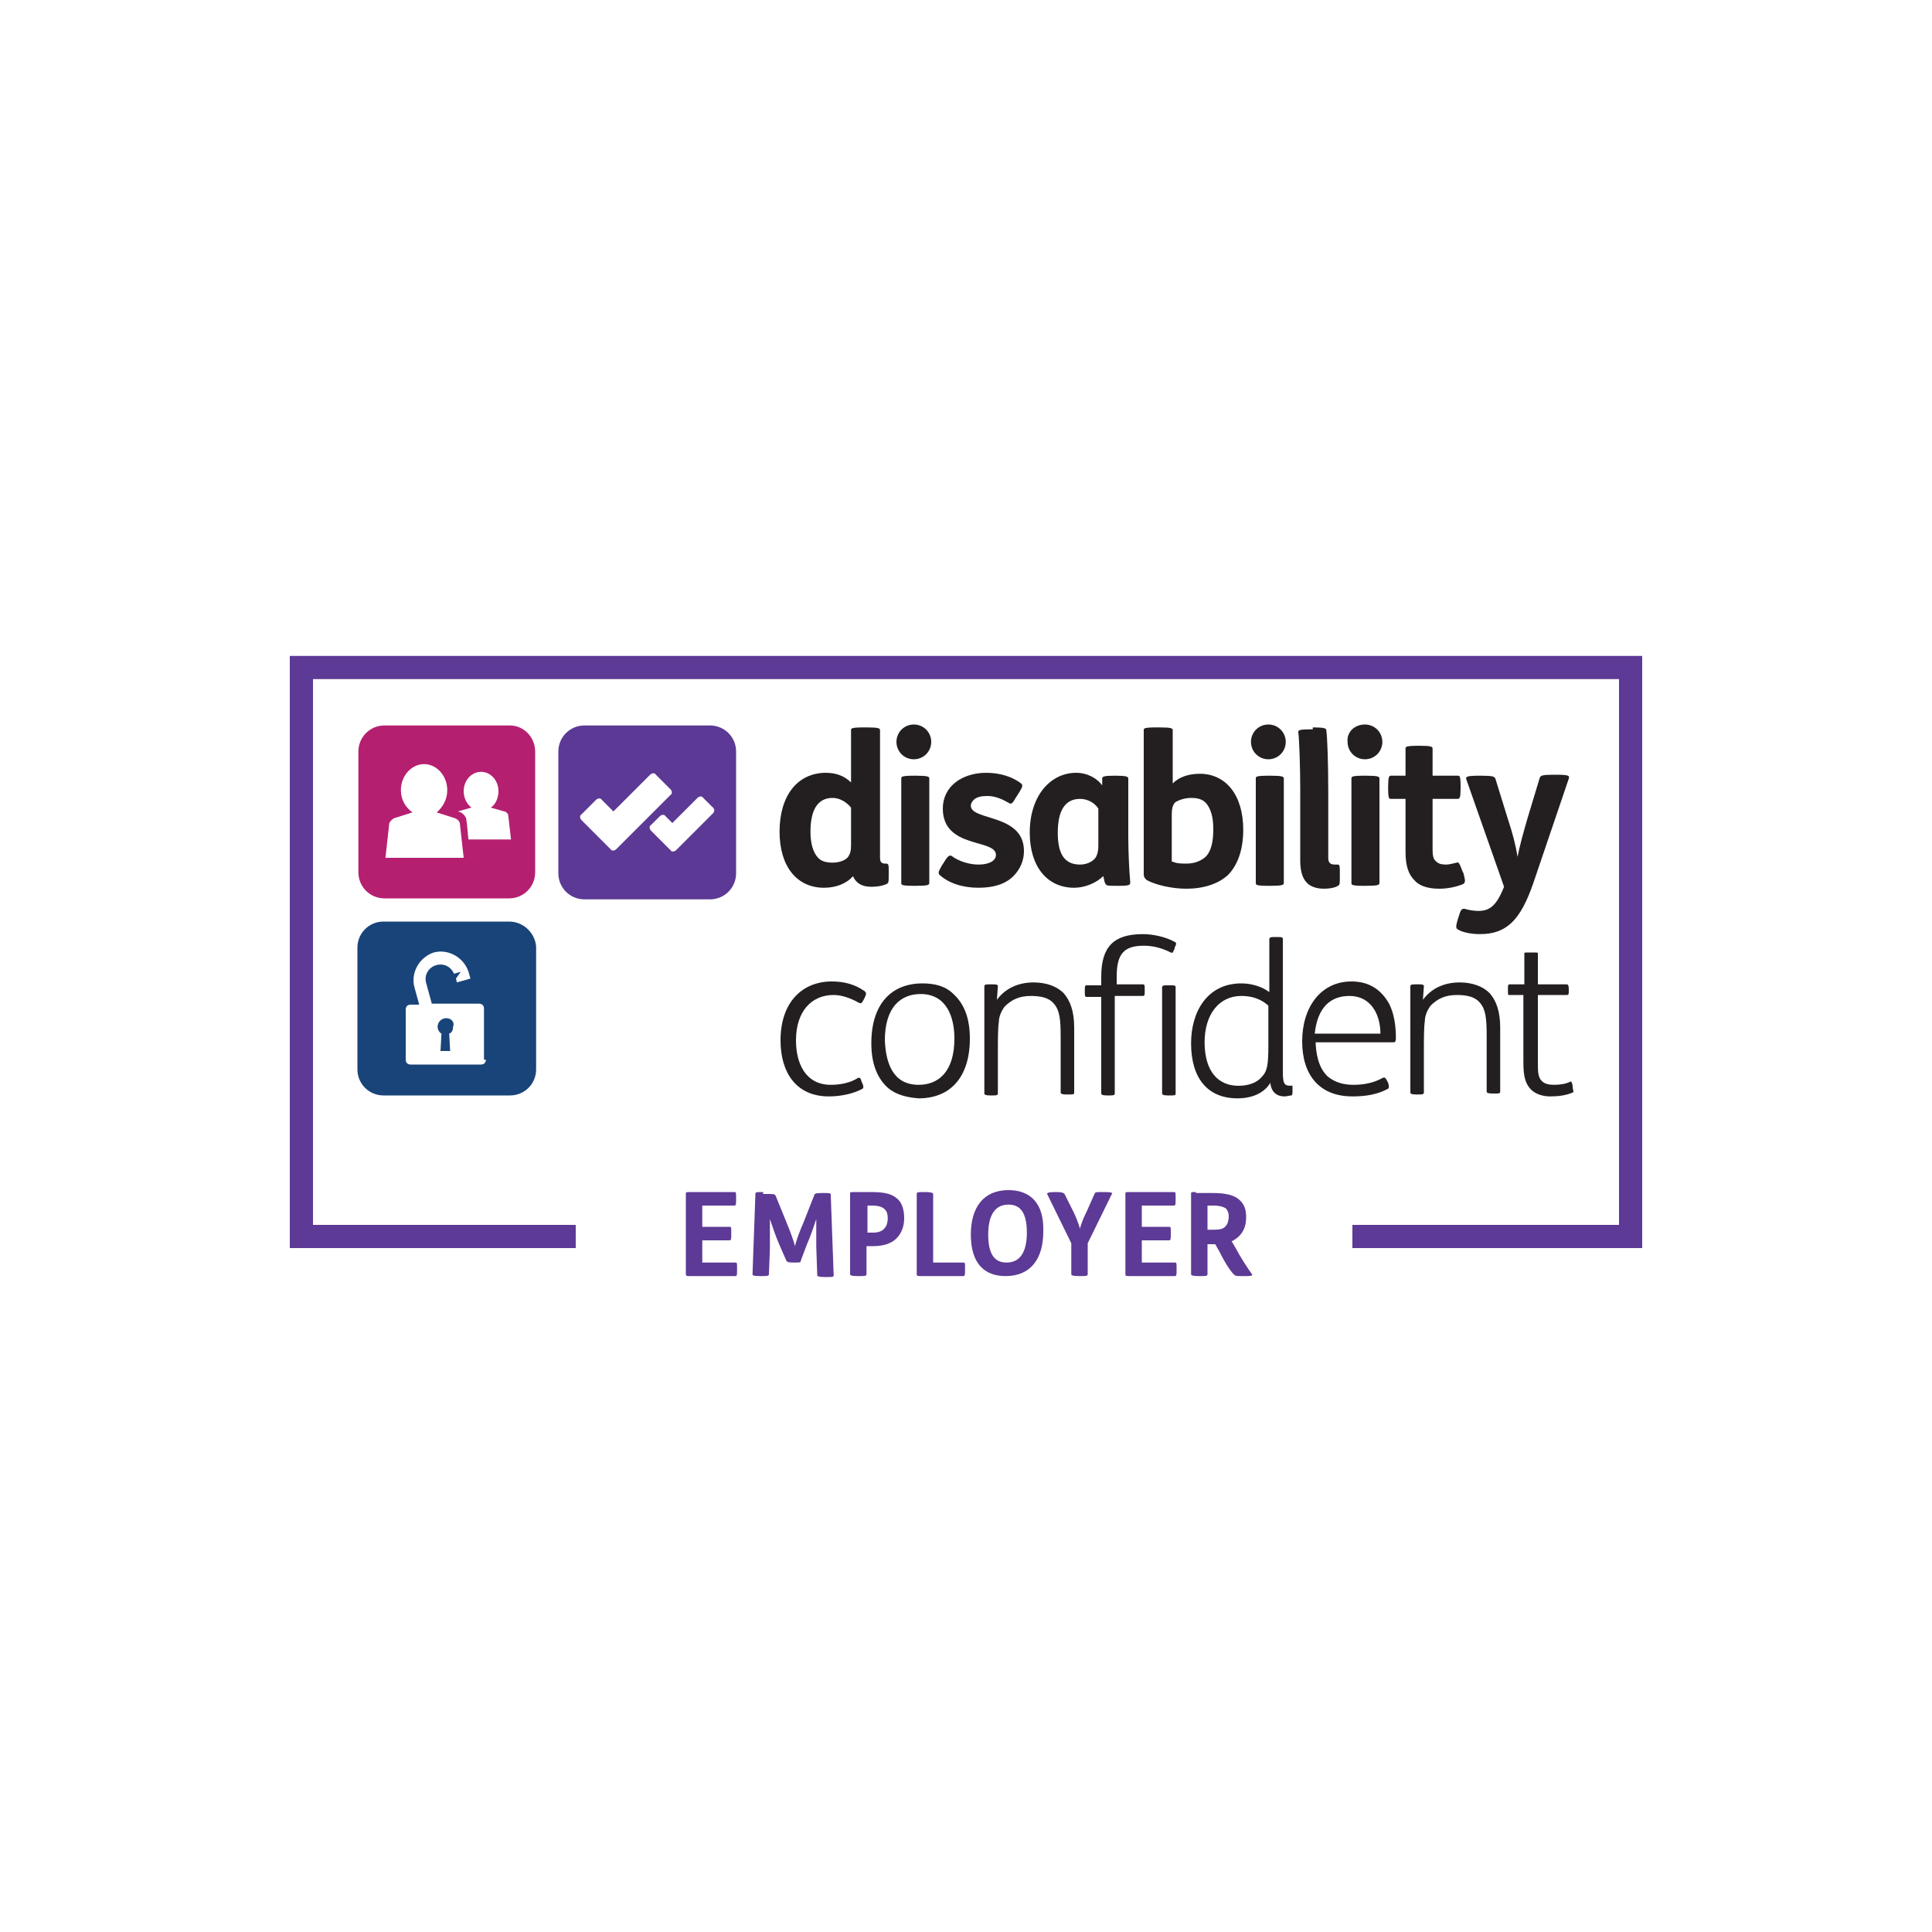 <?xml version="1.0" encoding="UTF-8"?> <svg xmlns="http://www.w3.org/2000/svg" xmlns:xlink="http://www.w3.org/1999/xlink" version="1.1" id="Layer_1" x="0px" y="0px" viewBox="0 0 200 200" style="enable-background:new 0 0 200 200;" xml:space="preserve"> <style type="text/css"> .st0{fill:#5D3A95;} .st1{fill:#B51F70;} .st2{fill:#5C3995;} .st3{fill:#231F20;} .st4{clip-path:url(#SVGID_00000062184728732831049440000001598082036955098014_);fill:#231F20;} .st5{clip-path:url(#SVGID_00000048459216369674205170000015067527166450213775_);fill:#231F20;} .st6{clip-path:url(#SVGID_00000011716780384590677760000003037032981898630283_);fill:#231F20;} .st7{clip-path:url(#SVGID_00000044866430182753821880000001285674186735199126_);fill:#231F20;} .st8{fill:none;} .st9{fill:#194479;} .st10{fill:#1D1D1B;} .st11{fill:#FDD422;} .st12{fill:#2163AF;} .st13{fill:#603577;} .st14{fill:#FFEC00;} .st15{fill:#00AEC7;} .st16{fill-rule:evenodd;clip-rule:evenodd;fill:#00AEC7;} .st17{fill:#8031A7;} .st18{fill:#3A3C42;} .st19{clip-path:url(#SVGID_00000017480543616027985860000006002992933638721684_);fill:#3A3C42;} .st20{fill:#E30137;} .st21{opacity:0.4;} .st22{fill:#F1F1F2;} .st23{fill:#191D63;} .st24{fill:#FFFFFF;} .st25{fill:#96CA4F;} .st26{fill:#F37021;} .st27{fill:#6A2C90;} .st28{fill:#00ACCD;} .st29{fill:#00AB4E;} .st30{fill:#B6006A;} .st31{fill:#00785E;} .st32{fill:#DB2E33;} .st33{fill:#EE2630;} .st34{fill:#F9A612;} .st35{fill:#E41B13;} .st36{fill:#482533;} .st37{fill:#F8AF00;} .st38{fill:#F6A500;} .st39{fill:#F29100;} .st40{fill:#EE7D00;} .st41{fill:#ED7203;} .st42{fill:#EB6608;} .st43{fill:#E95A0C;} .st44{fill:#E74E0F;} .st45{fill:#E64011;} .st46{fill:#E53212;} .st47{fill:#E32213;} </style> <g> <polyline class="st0" points="59.6,126.8 32.4,126.8 32.4,70.3 167.6,70.3 167.6,126.8 140,126.8 140,129.2 170,129.2 170,67.9 30,67.9 30,129.2 59.6,129.2 59.6,126.8 "></polyline> <path class="st0" d="M71.5,123.4c-0.5,0-0.5,0-0.5,0.2v8.3c0,0.2,0.1,0.2,0.5,0.2h4.6c0.2,0,0.2-0.1,0.2-0.7v-0.1 c0-0.6,0-0.6-0.2-0.6h-3.4v-2.3h2.8c0.2,0,0.2-0.1,0.2-0.7v-0.1c0-0.6,0-0.6-0.2-0.6h-2.8v-2.2H76c0.2,0,0.2-0.1,0.2-0.7V124 c0-0.6,0-0.6-0.2-0.6H71.5"></path> <path class="st0" d="M79,123.4c-0.7,0-0.8,0-0.8,0.2l-0.3,8.3c0,0.1,0,0.2,0.8,0.2h0.1c0.6,0,0.8,0,0.8-0.2l0.1-2.7c0-1,0-2.2,0-3 c0.2,0.6,0.6,1.8,1,2.7l0.7,1.6c0.1,0.1,0.1,0.2,0.7,0.2h0.1c0.6,0,0.7,0,0.7-0.2l0.6-1.6c0.4-0.9,0.8-2.1,1-2.7c0,0.7,0,1.8,0,2.8 l0.1,3c0,0.1,0.1,0.2,0.8,0.2h0.1c0.7,0,0.8,0,0.8-0.2l-0.3-8.3c0-0.2-0.1-0.2-0.8-0.2h-0.1c-0.7,0-0.8,0.1-0.8,0.2l-1.1,2.8 c-0.4,0.9-0.8,2-0.9,2.5c-0.1-0.4-0.4-1.3-0.9-2.5l-1.1-2.7c-0.1-0.2-0.2-0.2-0.9-0.2H79"></path> <path class="st0" d="M88.5,123.4c-0.5,0-0.5,0-0.5,0.2v8.3c0,0.1,0.1,0.2,0.8,0.2h0.1c0.6,0,0.8,0,0.8-0.2v-2.9c0.2,0,0.4,0,0.7,0 c1.1,0,1.9-0.3,2.4-0.8c0.5-0.5,0.8-1.2,0.8-2.1c0-0.8-0.2-1.5-0.6-1.9c-0.7-0.7-1.6-0.8-3-0.8H88.5 M89.7,124.8h0.5 c0.7,0,1.1,0.1,1.4,0.4c0.2,0.2,0.3,0.5,0.3,0.9c0,0.4-0.1,0.8-0.3,1c-0.2,0.3-0.6,0.5-1.2,0.5c-0.2,0-0.4,0-0.6,0V124.8z"></path> <path class="st0" d="M95.7,123.4c-0.7,0-0.8,0-0.8,0.2v8.3c0,0.2,0.1,0.2,0.5,0.2h4.3c0.2,0,0.2-0.1,0.2-0.7v-0.1 c0-0.6,0-0.6-0.2-0.6h-3.1v-7.1c0-0.1-0.2-0.2-0.8-0.2H95.7"></path> <path class="st0" d="M104.4,124.7c1.2,0,1.9,0.8,1.9,2.9c0,2-0.7,3.1-2.1,3.1c-1.2,0-1.9-0.8-1.9-2.9 C102.3,125.8,103,124.7,104.4,124.7 M104.4,123.2c-2.6,0-3.9,1.8-3.9,4.6c0,3.1,1.5,4.3,3.6,4.3c2.6,0,3.9-1.8,3.9-4.6 C108.1,124.5,106.6,123.2,104.4,123.2"></path> <path class="st0" d="M109.2,123.4c-0.7,0-0.8,0.1-0.8,0.2l2.5,5.1v3.2c0,0.1,0.1,0.2,0.8,0.2h0.1c0.6,0,0.8,0,0.8-0.2v-3.2l2.5-5.1 c0.1-0.1,0-0.2-0.7-0.2h-0.3c-0.7,0-0.7,0-0.8,0.2l-0.8,1.8c-0.3,0.6-0.6,1.3-0.7,1.8c-0.1-0.4-0.4-1.2-0.7-1.8l-0.9-1.8 c-0.1-0.1-0.2-0.2-0.9-0.2H109.2 M117,123.4c-0.5,0-0.5,0-0.5,0.2v8.3c0,0.2,0.1,0.2,0.5,0.2h4.6c0.2,0,0.2-0.1,0.2-0.7v-0.1 c0-0.6,0-0.6-0.2-0.6h-3.4v-2.3h2.8c0.2,0,0.2-0.1,0.2-0.7v-0.1c0-0.6,0-0.6-0.2-0.6h-2.8v-2.2h3.3c0.2,0,0.2-0.1,0.2-0.7V124 c0-0.6,0-0.6-0.2-0.6H117z"></path> <path class="st0" d="M123.8,123.4c-0.5,0-0.5,0-0.5,0.2v8.3c0,0.1,0.1,0.2,0.8,0.2h0.1c0.6,0,0.8,0,0.8-0.2v-3.1h0.8l0.4,0.7 c0.7,1.4,1.2,2.1,1.5,2.4c0.2,0.2,0.3,0.2,0.7,0.2h0.7c0.5,0,0.6-0.1,0.5-0.2c-0.5-0.7-1.1-1.6-1.8-2.9l-0.3-0.5 c1-0.5,1.5-1.3,1.5-2.5c0-0.8-0.2-1.3-0.6-1.7c-0.6-0.6-1.5-0.8-2.9-0.8H123.8 M125,124.8h0.6c0.6,0,1,0.1,1.3,0.3 c0.2,0.2,0.3,0.5,0.3,0.8c0,0.4-0.1,0.8-0.3,1c-0.2,0.3-0.6,0.4-1.2,0.4H125V124.8z"></path> <path class="st1" d="M52.8,75.1H39.8c-1.5,0-2.7,1.2-2.7,2.7v12.5c0,1.5,1.2,2.7,2.7,2.7h12.9c1.5,0,2.7-1.2,2.7-2.7V77.8 C55.4,76.3,54.2,75.1,52.8,75.1 M39.9,88.8l0.4-3.6c0.1-0.2,0.3-0.4,0.5-0.5l1.9-0.6c-0.7-0.5-1.2-1.3-1.2-2.3 c0-1.5,1.1-2.7,2.4-2.7c1.3,0,2.4,1.2,2.4,2.7c0,1-0.5,1.8-1.1,2.3l1.9,0.6c0.2,0.1,0.4,0.2,0.5,0.5l0.4,3.6H39.9z M48.5,87 c-0.1-1-0.2-2.4-0.3-2.4c-0.1-0.2-0.3-0.4-0.5-0.5L47.4,84l1.4-0.4c-0.5-0.4-0.8-1-0.8-1.7c0-1.1,0.8-2,1.8-2c1,0,1.8,0.9,1.8,2 c0,0.7-0.3,1.4-0.8,1.7l1.4,0.4c0.2,0,0.3,0.2,0.4,0.3l0.3,2.6H48.5z"></path> <path class="st2" d="M73.5,75.1h-13c-1.5,0-2.7,1.2-2.7,2.7v12.6c0,1.5,1.2,2.7,2.7,2.7h13c1.5,0,2.7-1.2,2.7-2.7V77.8 C76.2,76.3,75,75.1,73.5,75.1 M63.8,87.9c-0.2,0.2-0.5,0.2-0.6,0l-3-3c-0.2-0.2-0.2-0.5,0-0.6l1.5-1.5c0.2-0.2,0.5-0.2,0.6,0 l1.2,1.2l3.8-3.8c0.2-0.2,0.5-0.2,0.6,0l1.5,1.5c0.2,0.2,0.2,0.5,0,0.6L63.8,87.9z M73.8,84.2l-3,3l0,0L70,88 c-0.2,0.2-0.5,0.2-0.6,0L67.4,86c-0.2-0.2-0.2-0.5,0-0.6l0.9-0.9c0.2-0.2,0.5-0.2,0.6,0l0.7,0.7l2.6-2.6c0.2-0.2,0.5-0.2,0.6,0 l0.9,0.9C74,83.7,74,84,73.8,84.2"></path> <path class="st3" d="M89.7,75.3c1.3,0,1.4,0.1,1.4,0.3v13.2c0,0.5,0.2,0.6,0.6,0.6c0.3,0,0.3,0.1,0.3,0.9v0.2c0,0.8,0,0.9-0.2,1 c-0.4,0.2-1,0.3-1.6,0.3c-1,0-1.6-0.4-1.9-1.1c-0.7,0.8-1.8,1.2-3,1.2c-2.8,0-4.6-2.2-4.6-5.8c0-3.8,1.9-6.1,4.8-6.1 c1,0,1.9,0.3,2.6,1v-5.4c0-0.2,0-0.3,1.4-0.3H89.7 M88.1,83.6c-0.5-0.6-1.2-1-1.9-1c-1.6,0-2.3,1.3-2.3,3.5c0,1.3,0.3,2.1,0.7,2.6 c0.4,0.5,1,0.6,1.6,0.6c0.6,0,1.3-0.2,1.6-0.6c0.2-0.3,0.3-0.6,0.3-1.2V83.6z"></path> <g> <defs> <rect id="SVGID_1_" x="37" y="75" width="125.9" height="38.6"></rect> </defs> <clipPath id="SVGID_00000027591998192346084780000001264305957362296245_"> <use xlink:href="#SVGID_1_" style="overflow:visible;"></use> </clipPath> <path style="clip-path:url(#SVGID_00000027591998192346084780000001264305957362296245_);fill:#231F20;" d="M94.6,75 c1,0,1.8,0.8,1.8,1.8c0,1-0.8,1.8-1.8,1.8s-1.8-0.8-1.8-1.8C92.8,75.8,93.6,75,94.6,75 M94.8,80.3c1.3,0,1.4,0.1,1.4,0.3v10.8 c0,0.2-0.1,0.3-1.4,0.3h-0.1c-1.4,0-1.4-0.1-1.4-0.3V80.6c0-0.2,0-0.3,1.4-0.3H94.8z"></path> </g> <path class="st3" d="M97.7,89.3c0.4-0.7,0.6-0.8,0.8-0.7c0.8,0.6,1.9,0.9,2.8,0.9c1.1,0,1.8-0.4,1.8-1c0-1.7-5.5-0.6-5.5-4.8 c0-2.3,2-3.7,4.5-3.7c1.4,0,2.7,0.4,3.6,1.1c0.2,0.2,0.2,0.3-0.3,1.1l-0.2,0.3c-0.4,0.7-0.5,0.8-0.8,0.6c-0.7-0.4-1.4-0.7-2.2-0.7 c-0.6,0-1.1,0.1-1.4,0.4c-0.2,0.2-0.3,0.4-0.3,0.6c0,1.6,5.5,0.8,5.5,4.7c0,1-0.4,1.9-1.1,2.6c-0.8,0.8-2,1.2-3.6,1.2 c-1.7,0-3.1-0.5-4-1.3c-0.2-0.2-0.2-0.3,0.2-1L97.7,89.3"></path> <path class="st3" d="M114.1,80.6c0-0.2,0.1-0.3,1.3-0.3h0.1c1.1,0,1.3,0.1,1.3,0.3c0,0.7,0,2.9,0,4.7v1.3c0,1.7,0.1,3.6,0.2,4.7 c0,0.3,0,0.4-1.2,0.4h-0.1c-1.1,0-1.2,0-1.3-0.3c-0.1-0.1-0.1-0.5-0.2-0.7c-0.7,0.7-1.9,1.2-3,1.2c-2.8,0-4.6-2.2-4.6-5.7 c0-3.9,2.2-6.2,4.8-6.2c1.2,0,2.2,0.6,2.7,1.3L114.1,80.6 M113.7,83.7c-0.4-0.6-1.1-1-1.9-1c-1.6,0-2.3,1.3-2.3,3.5 c0,1.9,0.5,3.3,2.3,3.3c0.7,0,1.3-0.3,1.6-0.7c0.2-0.3,0.3-0.7,0.3-1.2V83.7z"></path> <path class="st3" d="M120,75.3c1.3,0,1.4,0.1,1.4,0.3v5.5c0.7-0.7,1.7-1,2.8-1c2.7,0,4.5,2.2,4.5,5.8c0,2.1-0.6,3.7-1.6,4.7 c-1,0.9-2.5,1.4-4.3,1.4c-1.5,0-3.2-0.4-4.1-0.9c-0.2-0.2-0.3-0.3-0.3-0.6V75.6c0-0.2,0-0.3,1.4-0.3H120 M121.4,89.2 c0.4,0.2,1,0.2,1.4,0.2c0.9,0,1.6-0.3,2.1-0.8c0.5-0.6,0.7-1.5,0.7-2.8c0-1.3-0.3-2.1-0.7-2.6c-0.4-0.5-1-0.6-1.6-0.6 c-0.6,0-1.3,0.2-1.7,0.5c-0.2,0.3-0.3,0.6-0.3,1.2V89.2z"></path> <g> <defs> <rect id="SVGID_00000090269461101478168620000010267213541366861714_" x="37" y="75" width="125.9" height="38.6"></rect> </defs> <clipPath id="SVGID_00000140715660897407345610000004230686480216881338_"> <use xlink:href="#SVGID_00000090269461101478168620000010267213541366861714_" style="overflow:visible;"></use> </clipPath> <path style="clip-path:url(#SVGID_00000140715660897407345610000004230686480216881338_);fill:#231F20;" d="M131.3,75 c1,0,1.8,0.8,1.8,1.8c0,1-0.8,1.8-1.8,1.8c-1,0-1.8-0.8-1.8-1.8C129.5,75.8,130.3,75,131.3,75 M131.5,80.3c1.3,0,1.4,0.1,1.4,0.3 v10.8c0,0.2-0.1,0.3-1.4,0.3h-0.1c-1.4,0-1.4-0.1-1.4-0.3V80.6c0-0.2,0-0.3,1.4-0.3H131.5z"></path> </g> <path class="st3" d="M135.9,75.3c1.2,0,1.4,0.1,1.4,0.3c0.1,0.6,0.2,3.4,0.2,6.3v6.9c0,0.5,0.2,0.7,0.7,0.7h0.3 c0.2,0,0.2,0.2,0.2,1v0.2c0,0.8,0,0.9-0.2,1c-0.3,0.2-0.9,0.3-1.4,0.3c-0.8,0-1.4-0.2-1.8-0.6c-0.5-0.5-0.7-1.3-0.7-2.3v-7.5 c0-2.1-0.1-5.1-0.2-5.8c0-0.2,0-0.3,1.4-0.3H135.9"></path> <g> <defs> <rect id="SVGID_00000086655211899592832170000015642507401370638217_" x="37" y="75" width="125.9" height="38.6"></rect> </defs> <clipPath id="SVGID_00000110461286219934740410000001421879956442128775_"> <use xlink:href="#SVGID_00000086655211899592832170000015642507401370638217_" style="overflow:visible;"></use> </clipPath> <path style="clip-path:url(#SVGID_00000110461286219934740410000001421879956442128775_);fill:#231F20;" d="M141.3,75 c1,0,1.8,0.8,1.8,1.8c0,1-0.8,1.8-1.8,1.8c-1,0-1.8-0.8-1.8-1.8C139.4,75.8,140.2,75,141.3,75 M141.4,80.3c1.3,0,1.4,0.1,1.4,0.3 v10.8c0,0.2-0.1,0.3-1.4,0.3h-0.1c-1.4,0-1.4-0.1-1.4-0.3V80.6c0-0.2,0-0.3,1.4-0.3H141.4z"></path> </g> <path class="st3" d="M146.9,77.2c1.3,0,1.4,0.1,1.4,0.3v2.8h2.6c0.2,0,0.3,0,0.3,1.1v0.2c0,1-0.1,1.1-0.3,1.1h-2.6V88 c0,0.6,0.1,1,0.4,1.2c0.2,0.2,0.5,0.3,1,0.3c0.3,0,0.7-0.1,1.1-0.2c0.2-0.1,0.3,0.1,0.6,0.9l0.1,0.2c0.2,0.8,0.2,0.9,0,1.1 c-0.7,0.3-1.6,0.5-2.5,0.5c-1.2,0-2.1-0.3-2.6-0.9c-0.6-0.6-0.9-1.5-0.9-2.9v-5.5h-1.5c-0.2,0-0.3,0-0.3-1.1v-0.2 c0-1,0.1-1.1,0.3-1.1h1.5v-2.8c0-0.2,0-0.3,1.5-0.3H146.9"></path> <path class="st3" d="M153.3,80.3c1.3,0,1.4,0.1,1.5,0.3l1.3,4.2c0.5,1.5,0.8,2.7,1,3.9c0.2-1.1,0.6-2.5,1-3.9l1.3-4.3 c0.1-0.2,0.2-0.3,1.4-0.3h0.3c1.3,0,1.4,0.1,1.3,0.4l-3.7,10.9c-1.3,3.7-2.7,5.2-5.5,5.2c-0.9,0-1.9-0.2-2.3-0.5 c-0.2-0.1-0.2-0.3,0-1l0.1-0.3c0.2-0.7,0.3-0.9,0.7-0.8c0.3,0.1,0.9,0.2,1.3,0.2c1.2,0,1.9-0.5,2.7-2.5l-3.9-11.1 c-0.1-0.3,0-0.4,1.4-0.4H153.3"></path> <path class="st3" d="M89.5,103.3l-0.1,0.2c-0.2,0.4-0.3,0.4-0.5,0.3c-0.9-0.5-1.8-0.8-2.6-0.8c-2.3,0-3.9,1.7-3.9,4.7 c0,2.4,1,4.6,3.6,4.6c1,0,2-0.2,2.8-0.7c0.2-0.1,0.3,0,0.4,0.4l0.1,0.2c0.1,0.3,0.1,0.4,0,0.5c-0.9,0.5-2.2,0.8-3.5,0.8 c-3.4,0-5-2.5-5-5.8c0-4,2.3-6.1,5.3-6.1c1.3,0,2.4,0.3,3.4,1C89.7,102.8,89.7,102.9,89.5,103.3"></path> <path class="st3" d="M91.9,112.6c-1.1-1-1.7-2.5-1.7-4.6c0-4.1,2.1-6.2,5.3-6.2c1.3,0,2.4,0.3,3.2,1.1c1.1,1,1.7,2.5,1.7,4.6 c0,4.1-2.1,6.2-5.3,6.2C93.8,113.6,92.7,113.3,91.9,112.6 M95.1,112.3c2,0,3.7-1.3,3.7-4.8c0-2.2-0.8-4.6-3.5-4.6 c-2,0-3.7,1.3-3.7,4.8C91.7,110,92.4,112.3,95.1,112.3"></path> <path class="st3" d="M103.2,103.5c0.8-1.1,2.1-1.8,3.8-1.8c1.3,0,2.4,0.4,3.1,1.1c0.7,0.8,1.1,1.9,1.1,3.6v6.7 c0,0.2-0.1,0.2-0.6,0.2h-0.2c-0.5,0-0.6-0.1-0.6-0.2v-5.7c0-1.9-0.1-2.8-0.7-3.5c-0.5-0.6-1.3-0.8-2.4-0.8c-1.2,0-2,0.4-2.7,1.1 c-0.3,0.4-0.6,1-0.6,1.6c-0.1,0.6-0.1,1.8-0.1,3.1v4.3c0,0.2-0.2,0.2-0.6,0.2h-0.2c-0.5,0-0.6-0.1-0.6-0.2V105c0-0.9,0-1.9,0-2.9 c0-0.2,0.2-0.2,0.6-0.2h0.2c0.4,0,0.6,0,0.6,0.2L103.2,103.5"></path> <path class="st3" d="M115.4,103.2v10c0,0.2-0.2,0.2-0.6,0.2h-0.2c-0.5,0-0.6-0.1-0.6-0.2v-10h-1.5c-0.2,0-0.2-0.1-0.2-0.5v-0.2 c0-0.4,0-0.5,0.2-0.5h1.5v-0.9c0-3.1,1.3-4.4,4.3-4.4c1.1,0,2.4,0.3,3.3,0.8c0.2,0.1,0.2,0.2,0,0.6l0,0.1c-0.2,0.4-0.2,0.5-0.4,0.4 c-1-0.5-1.9-0.7-2.8-0.7c-2.1,0-2.8,0.9-2.8,3.2v0.8h2.7c0.2,0,0.2,0.1,0.2,0.5v0.2c0,0.4,0,0.5-0.2,0.5H115.4 M120.3,102.2 c0-0.2,0.2-0.2,0.6-0.2h0.2c0.5,0,0.6,0,0.6,0.2v11c0,0.2-0.1,0.2-0.6,0.2h-0.2c-0.5,0-0.6-0.1-0.6-0.2V102.2z"></path> <path class="st3" d="M133.8,112.8L133.8,112.8c0,0.5,0,0.5-0.1,0.6c-0.2,0-0.5,0.1-0.7,0.1c-0.9,0-1.4-0.5-1.5-1.4 c-0.6,1-1.8,1.6-3.4,1.6c-3.1,0-4.8-2.1-4.8-5.7c0-3.3,1.7-6.2,5.2-6.2c1,0,2.1,0.3,2.9,0.9v-5.5c0-0.2,0.3-0.2,0.6-0.2h0.2 c0.4,0,0.6,0,0.6,0.2v13.8c0,1.3,0.2,1.4,0.9,1.4C133.8,112.3,133.8,112.3,133.8,112.8 M131.3,104.1c-0.8-0.7-1.7-1-2.8-1 c-2.3,0-3.8,1.9-3.8,4.8c0,3,1.4,4.5,3.5,4.5c1,0,1.9-0.3,2.4-0.9c0.6-0.6,0.7-1.3,0.7-3.3V104.1z"></path> <path class="st3" d="M136.2,108.1c0.1,1.6,0.5,2.6,1.2,3.3c0.7,0.6,1.6,0.9,2.7,0.9c1.1,0,2.1-0.2,3-0.7c0.2-0.1,0.3-0.1,0.5,0.3 l0.1,0.2c0.1,0.3,0.1,0.5,0,0.6c-1.1,0.6-2.3,0.8-3.7,0.8c-3.4,0-5.2-2.2-5.2-5.7c0-3.5,1.9-6.2,5.1-6.2c1.9,0,3.1,0.9,3.9,2.3 c0.5,1,0.7,2.2,0.7,3.5c0,0.5-0.1,0.5-0.3,0.5H136.2 M142.9,107c0-2-1-3.9-3.2-3.9c-1.9,0-3.3,1.1-3.6,3.9H142.9z"></path> <path class="st3" d="M147.3,103.5c0.8-1.1,2.1-1.8,3.8-1.8c1.3,0,2.4,0.4,3.1,1.1c0.7,0.8,1.1,1.9,1.1,3.6v6.6 c0,0.2-0.1,0.2-0.6,0.2h-0.2c-0.5,0-0.6-0.1-0.6-0.2v-5.7c0-1.9-0.1-2.8-0.7-3.5c-0.5-0.6-1.3-0.8-2.4-0.8c-1.2,0-2,0.4-2.7,1.1 c-0.3,0.4-0.6,1-0.6,1.6c-0.1,0.6-0.1,1.8-0.1,3.1v4.3c0,0.2-0.2,0.2-0.6,0.2h-0.2c-0.5,0-0.6-0.1-0.6-0.2V105c0-0.9,0-1.9,0-2.9 c0-0.2,0.2-0.2,0.6-0.2h0.2c0.4,0,0.6,0,0.6,0.2L147.3,103.5"></path> <g> <defs> <rect id="SVGID_00000077292800077484527990000006535776498592983176_" x="37" y="75" width="125.9" height="38.6"></rect> </defs> <clipPath id="SVGID_00000004508886017242819320000002765091813041888921_"> <use xlink:href="#SVGID_00000077292800077484527990000006535776498592983176_" style="overflow:visible;"></use> </clipPath> <path style="clip-path:url(#SVGID_00000004508886017242819320000002765091813041888921_);fill:#231F20;" d="M159.2,103v6.9 c0,1,0,1.6,0.4,2c0.3,0.3,0.7,0.4,1.3,0.4c0.6,0,1.2-0.1,1.6-0.3c0.2-0.1,0.2,0,0.3,0.4l0,0.2c0.1,0.4,0.1,0.5,0,0.5 c-0.7,0.3-1.5,0.4-2.3,0.4c-0.9,0-1.6-0.3-2-0.7c-0.6-0.6-0.8-1.4-0.8-2.8V103h-1.5c-0.1,0-0.1-0.1-0.1-0.5v-0.1 c0-0.4,0-0.5,0.2-0.5h1.5v-3.2c0-0.1,0-0.1,0.6-0.1h0.2c0.6,0,0.6,0,0.6,0.1v3.2h3c0.1,0,0.2,0.1,0.2,0.5v0.1c0,0.4,0,0.5-0.2,0.5 H159.2"></path> </g> <path class="st8" d="M73.4,95.4H60.5c-1.5,0-2.7,1.2-2.7,2.7v12.5c0,1.5,1.2,2.7,2.7,2.7h12.9c1.5,0,2.7-1.2,2.7-2.7V98.1 C76.1,96.6,74.9,95.4,73.4,95.4 M60.6,109.7l0.4-3.6c0.1-0.2,0.3-0.4,0.5-0.5l1.9-0.6c-0.7-0.5-1.2-1.3-1.2-2.3 c0-1.5,1.1-2.7,2.4-2.7c1.3,0,2.4,1.2,2.4,2.7c0,1-0.5,1.8-1.1,2.3l1.9,0.6c0.2,0.1,0.4,0.2,0.5,0.5l0.4,3.6H60.6z M67.3,104.6 c0-0.3,0.2-0.6,0.6-0.6c0.3,0,0.6,0.2,0.6,0.6c0,0.3-0.2,0.6-0.6,0.6C67.5,105.1,67.3,104.9,67.3,104.6 M69.4,104.6 c-0.4,0-0.7-0.3-0.7-0.7c0-0.4,0.3-0.7,0.7-0.7c0.4,0,0.7,0.3,0.7,0.7C70.1,104.3,69.8,104.6,69.4,104.6 M74.2,101.7 c0,0.8-1.1,1.4-2.4,1.4c-0.6,0-1.2-0.1-1.6-0.4c-0.2,0-0.4,0.1-0.6,0.1c-1,0-1.9-0.6-1.9-1.3l0,0c-0.4-0.2-0.7-0.5-0.7-1 c0-0.6,0.5-1.1,1.2-1.1l0.1,0c0.5-0.7,1.4-1.1,2.5-1.1c0.4,0,0.7,0.1,1,0.1c0.2-0.1,0.4-0.1,0.7-0.1c0.9,0,1.6,0.7,1.6,1.5 c0,0.4-0.2,0.8-0.5,1.1C74.1,101.1,74.2,101.4,74.2,101.7"></path> <path class="st9" d="M46.2,105.4c-0.5,0-0.9,0.4-0.9,0.9c0,0.3,0.2,0.6,0.4,0.7l-0.1,1.8h1l-0.1-1.8c0.3-0.1,0.4-0.4,0.4-0.7 C47.1,105.8,46.7,105.4,46.2,105.4 M52.7,95.4H39.7c-1.5,0-2.7,1.2-2.7,2.7v12.6c0,1.5,1.2,2.7,2.7,2.7h13.1c1.5,0,2.7-1.2,2.7-2.7 V98C55.4,96.6,54.2,95.4,52.7,95.4 M50.3,109.7c0,0.3-0.2,0.5-0.5,0.5h-7.3c-0.3,0-0.5-0.2-0.5-0.5v-5.2c0-0.3,0.2-0.5,0.5-0.5h0.9 l-0.5-1.8l0,0c-0.4-1.5,0.5-3.1,2-3.6c1.5-0.4,3.1,0.5,3.6,2l0.2,0.7l-1.4,0.4l-0.1-0.4l0.5-0.7l-0.7,0.2v0c-0.3-0.7-1-1.1-1.8-0.9 c-0.8,0.2-1.3,1-1.1,1.8l0.6,2.2h4.9c0.3,0,0.5,0.2,0.5,0.5V109.7z"></path> </g> </svg> 
